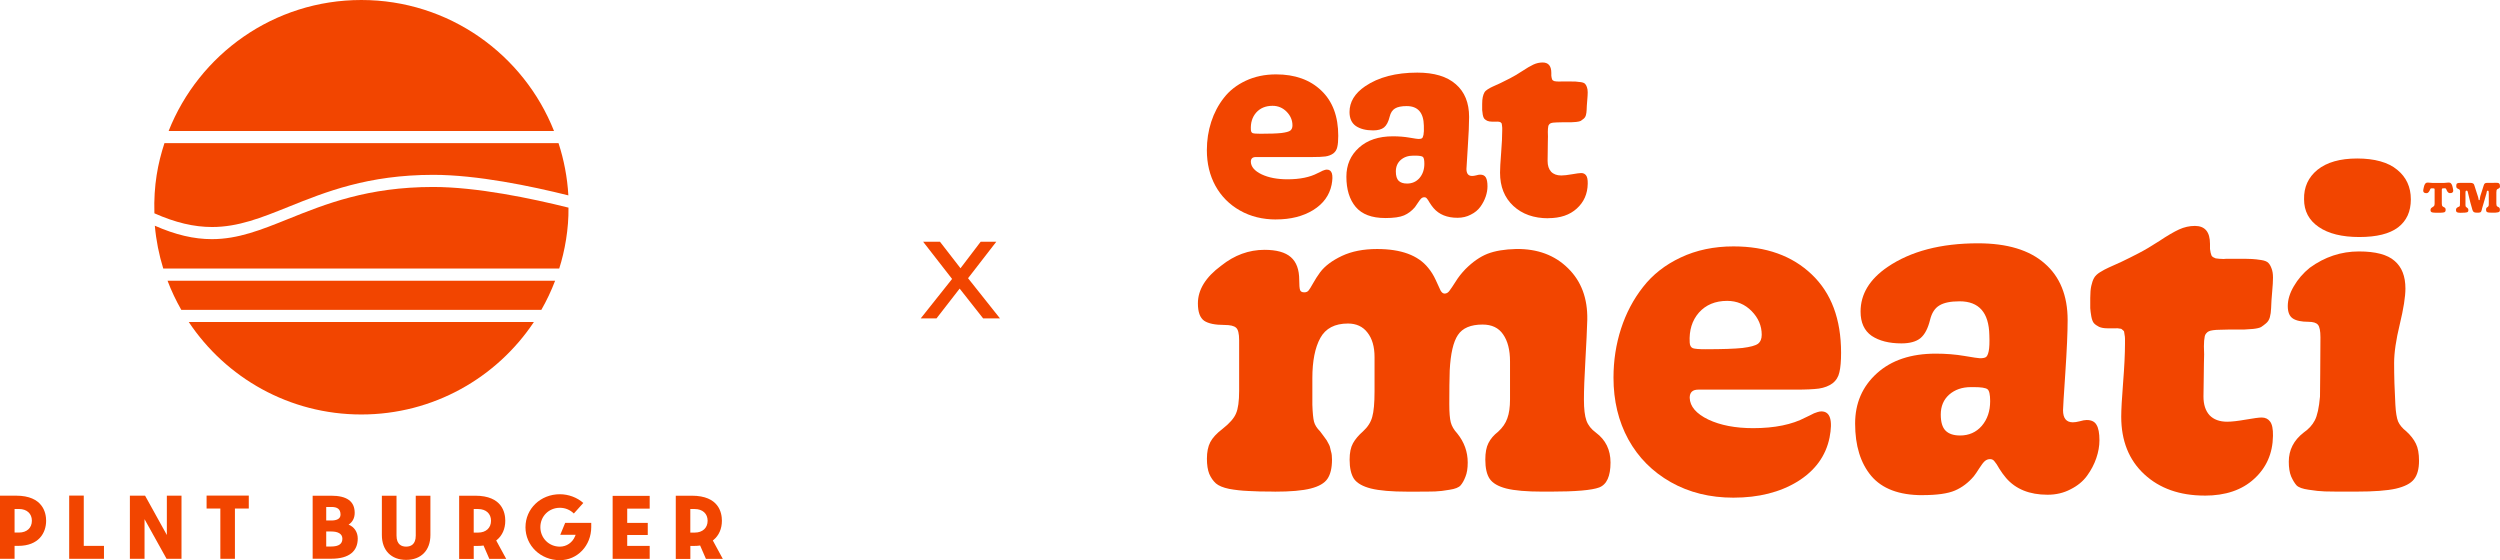 <?xml version="1.0" encoding="UTF-8"?><svg id="b" xmlns="http://www.w3.org/2000/svg" viewBox="0 0 1260.73 282.49"><g id="c"><path d="m642.84,247.91c-5.7,0-10.21-.1-13.51-.32-3.24-.14-6.41-.49-9.5-1.06-3.03-.63-5.24-1.55-6.65-2.75-1.41-1.27-2.53-2.89-3.38-4.86-.77-1.97-1.16-4.5-1.16-7.6,0-3.38.56-6.16,1.69-8.34s3.17-4.4,6.12-6.65c3.59-2.82,5.88-5.42,6.86-7.81,1.06-2.39,1.58-6.19,1.58-11.4v-25.55c0-3.38-.53-5.49-1.58-6.33-.99-.91-2.92-1.37-5.81-1.37-4.72,0-8.13-.7-10.24-2.11-2.11-1.48-3.17-4.4-3.17-8.76,0-6.9,3.91-13.23,11.72-19,6.69-5.35,13.97-8.02,21.86-8.02,6.05,0,10.49,1.23,13.3,3.7,2.82,2.46,4.22,6.3,4.22,11.51,0,2.53.14,4.22.42,5.07.28.77.99,1.16,2.11,1.16.92,0,1.62-.28,2.11-.84s1.27-1.79,2.32-3.69c1.06-1.9,2.25-3.77,3.59-5.6,2.39-3.17,6.05-5.91,10.98-8.24,4.93-2.32,10.84-3.48,17.74-3.48,12.11,0,20.69,3.17,25.76,9.5,1.48,1.76,2.74,3.8,3.8,6.12,1.06,2.32,1.87,4.08,2.43,5.28.63,1.13,1.37,1.65,2.22,1.58.91-.07,1.69-.56,2.32-1.48.7-.91,1.72-2.43,3.06-4.54,1.34-2.18,2.99-4.29,4.96-6.33,3.66-3.66,7.36-6.23,11.09-7.71,3.8-1.48,8.62-2.29,14.46-2.43,10.77-.14,19.5,3.1,26.18,9.71,6.69,6.55,9.92,15.2,9.71,25.97-.14,5.07-.46,11.86-.95,20.38-.49,8.45-.74,15.06-.74,19.85s.42,8.27,1.27,10.66c.84,2.32,2.43,4.33,4.75,6.02,4.93,3.66,7.39,8.69,7.39,15.1,0,6.9-1.9,11.09-5.7,12.56-3.73,1.41-11.97,2.11-24.71,2.11h-3.8c-8.1,0-14.22-.53-18.37-1.58-4.08-1.06-6.86-2.68-8.34-4.86-1.48-2.18-2.22-5.42-2.22-9.71,0-3.52.53-6.3,1.58-8.34,1.06-2.11,2.68-4.01,4.86-5.7,2.25-2.04,3.8-4.29,4.65-6.76.92-2.46,1.37-5.63,1.37-9.5v-19.22c0-5.77-1.16-10.31-3.48-13.62-2.25-3.31-5.7-4.96-10.35-4.96-5.98,0-10.14,1.76-12.46,5.28-2.32,3.45-3.69,9.4-4.12,17.84-.14,4.15-.21,9.82-.21,17,0,4.22.25,7.29.74,9.19s1.58,3.77,3.27,5.6c3.52,4.36,5.28,9.26,5.28,14.68,0,2.96-.39,5.35-1.16,7.18-.7,1.83-1.51,3.27-2.43,4.33s-2.78,1.8-5.6,2.22c-2.75.49-5.17.77-7.29.85-2.04.07-5.56.1-10.56.1h-3.27c-8.09,0-14.25-.53-18.48-1.58-4.15-1.06-7-2.68-8.55-4.86-1.48-2.25-2.22-5.49-2.22-9.71,0-3.45.56-6.19,1.69-8.24,1.13-2.04,2.82-4.05,5.07-6.02,2.39-2.18,3.94-4.61,4.65-7.29.77-2.68,1.16-6.97,1.16-12.88v-17.32c0-5.21-1.2-9.33-3.59-12.35-2.32-3.03-5.6-4.54-9.82-4.54-6.62,0-11.26,2.43-13.94,7.29-2.67,4.86-4.01,11.61-4.01,20.27v13.41c.14,4.08.42,6.93.84,8.55.42,1.62,1.44,3.24,3.06,4.86.14.14.46.56.95,1.27.49.63.81,1.06.95,1.27.14.14.42.53.84,1.16.49.63.81,1.13.95,1.48.14.28.39.74.74,1.37s.56,1.2.63,1.69c.14.49.28,1.09.42,1.79.21.63.35,1.3.42,2.01.07.7.11,1.44.11,2.22,0,4.22-.77,7.46-2.32,9.71-1.48,2.18-4.29,3.8-8.45,4.86-4.08,1.06-10.14,1.58-18.16,1.58l.05-.03Z" style="fill:#f24500;"/><path d="m874.17,250.97c-11.83,0-22.35-2.6-31.57-7.81-9.22-5.21-16.37-12.39-21.43-21.54-5-9.15-7.5-19.53-7.5-31.15,0-8.66,1.27-16.89,3.8-24.71,2.53-7.81,6.23-14.82,11.09-21.01,4.86-6.26,11.19-11.23,19-14.89,7.88-3.73,16.75-5.6,26.61-5.6,16.47,0,29.63,4.72,39.49,14.15,9.85,9.36,14.78,22.52,14.78,39.49,0,4.22-.28,7.5-.85,9.82-.49,2.32-1.65,4.19-3.48,5.6-1.83,1.34-4.12,2.22-6.86,2.64-2.68.35-6.58.53-11.72.53h-49.1c-2.89,0-4.33,1.37-4.33,4.12.14,4.36,3.27,8.02,9.4,10.98,6.12,2.89,13.66,4.33,22.59,4.33,10.84,0,19.64-1.8,26.4-5.38.56-.28,1.3-.63,2.22-1.06.91-.49,1.62-.85,2.11-1.06.56-.21,1.16-.42,1.79-.63.7-.21,1.34-.32,1.9-.32,4.43,0,5.81,4.4,4.12,13.2-1.9,9.29-7.29,16.68-16.15,22.17-8.87,5.42-19.64,8.13-32.31,8.13h0Zm-14.04-74.86c8.45,0,14.64-.21,18.58-.63,3.94-.49,6.55-1.2,7.81-2.11,1.27-.99,1.9-2.5,1.9-4.54,0-4.5-1.69-8.48-5.07-11.93-3.38-3.45-7.5-5.17-12.35-5.17-5.98,0-10.73,1.97-14.25,5.91-3.45,3.94-5,8.97-4.65,15.1.07,1.48.6,2.43,1.58,2.85.99.35,3.13.53,6.44.53h0Z" style="fill:#f24500;"/><path d="m969.41,249.71c-11.68,0-20.27-3.24-25.76-9.71-5.42-6.48-8.13-15.27-8.13-26.4,0-10.28,3.66-18.72,10.98-25.34s17.21-9.92,29.67-9.92c5.14,0,9.96.39,14.47,1.16s7.11,1.16,7.81,1.16c1.41,0,2.39-.18,2.96-.53.63-.35,1.13-1.37,1.48-3.06s.46-4.36.32-8.02c-.21-11.4-5.21-17.1-14.99-17.1-4.58,0-7.99.7-10.24,2.11-2.25,1.34-3.8,3.73-4.65,7.18-1.06,4.36-2.67,7.46-4.86,9.29-2.18,1.76-5.38,2.64-9.61,2.64-6.19,0-11.19-1.27-14.99-3.8-3.73-2.6-5.6-6.69-5.6-12.25,0-8.8,4.54-16.29,13.62-22.49,11.68-7.95,26.89-11.93,45.61-11.93,14.71,0,25.9,3.38,33.58,10.14,7.74,6.69,11.61,16.22,11.61,28.61,0,6.12-.39,14.96-1.16,26.5-.77,11.47-1.16,17.77-1.16,18.9,0,4.08,1.65,6.12,4.96,6.12.91,0,2.08-.18,3.48-.53,1.41-.42,2.57-.63,3.48-.63,2.39,0,4.05.81,4.96,2.43.99,1.62,1.48,4.22,1.48,7.81,0,2.89-.53,5.88-1.58,8.97-1.06,3.1-2.6,6.05-4.65,8.87-2.04,2.82-4.82,5.1-8.34,6.86-3.45,1.83-7.32,2.74-11.61,2.74-9.08,0-16.05-2.82-20.91-8.45-1.2-1.41-2.32-2.96-3.38-4.65-.99-1.76-1.79-2.99-2.43-3.7-.56-.77-1.3-1.16-2.22-1.16-1.06,0-1.97.35-2.75,1.06-.7.63-1.62,1.83-2.74,3.59-1.06,1.69-1.97,3.03-2.75,4.01-2.74,3.24-5.91,5.63-9.5,7.18s-9.08,2.32-16.47,2.32v.02Zm19.01-30.09c4.5,0,8.16-1.62,10.98-4.86,2.82-3.31,4.22-7.46,4.22-12.46,0-3.38-.46-5.38-1.37-6.02-.91-.7-3.2-1.06-6.86-1.06h-1.48c-4.43,0-8.09,1.27-10.98,3.8-2.82,2.53-4.22,5.88-4.22,10.03,0,3.8.81,6.51,2.43,8.13s4.05,2.43,7.29,2.43h-.01Z" style="fill:#f24500;"/><path d="m1111.84,249.92c-12.6,0-22.77-3.59-30.51-10.77s-11.61-16.86-11.61-29.04c0-3.45.32-9.19.95-17.21.63-8.02.95-14.54.95-19.53v-2.53c0-.7-.07-1.37-.21-2.01-.14-.63-.21-1.09-.21-1.37,0-.35-.21-.67-.63-.95-.35-.35-.6-.56-.74-.63-.07-.07-.46-.14-1.16-.21-.63-.14-1.13-.18-1.48-.11h-4.43c-1.69,0-3.1-.25-4.22-.74-1.13-.56-2.01-1.2-2.64-1.9-.56-.7-.99-1.83-1.27-3.38-.28-1.62-.46-2.99-.53-4.12v-5.17c0-2.53.18-4.58.53-6.12.35-1.62.81-2.92,1.37-3.91.56-1.06,1.58-2.04,3.06-2.96,1.48-.92,2.92-1.69,4.33-2.32,1.41-.63,3.59-1.62,6.55-2.96,2.96-1.41,5.77-2.82,8.45-4.22,3.03-1.55,6.55-3.62,10.56-6.23,4.01-2.68,7.32-4.61,9.92-5.81s5.28-1.79,8.02-1.79c5.07,0,7.6,3.03,7.6,9.08v2.53c.07.7.18,1.34.32,1.9.21.56.35,1.02.42,1.37.14.35.46.67.95.95.56.21.95.39,1.16.53.28.07.88.14,1.79.21.99.07,1.72.11,2.22.11.49-.07,1.44-.11,2.85-.11h4.33c3.31,0,5.67.04,7.07.11,1.41.07,2.99.25,4.75.53s2.96.77,3.59,1.48c.63.63,1.16,1.55,1.58,2.74.49,1.2.74,2.75.74,4.65,0,1.76-.14,4.15-.42,7.18s-.46,5.77-.53,8.24c-.07,1.76-.28,3.27-.63,4.54-.35,1.27-.99,2.29-1.9,3.06-.92.77-1.76,1.41-2.53,1.9-.77.42-2.11.74-4.01.95-1.9.14-3.48.25-4.75.32h-7.92c-1.83,0-3.27.04-4.33.11-1.06,0-2.11.07-3.17.21-.99.14-1.69.32-2.11.53-.42.14-.88.49-1.37,1.06-.42.49-.67.99-.74,1.48-.07.42-.18,1.16-.32,2.22-.07.99-.11,1.94-.11,2.85.07.92.11,2.25.11,4.01s-.04,3.31-.11,4.86c0,2.04-.04,4.93-.11,8.66-.07,3.73-.11,6.34-.11,7.81,0,4.01,1.02,7.14,3.06,9.4,2.11,2.18,5.07,3.27,8.87,3.27,2.25,0,5.38-.35,9.4-1.06,4.01-.7,6.69-1.06,8.02-1.06,1.83,0,3.24.67,4.22,2.01,1.06,1.34,1.55,3.77,1.48,7.29-.14,8.8-3.31,16.01-9.5,21.64-6.12,5.63-14.43,8.45-24.92,8.45v-.02Z" style="fill:#f24500;"/><path d="m1209.32,114.67c-4.29,3.24-10.8,4.86-19.53,4.86s-15.56-1.69-20.48-5.07c-4.93-3.38-7.39-8.02-7.39-13.94-.14-6.12,2.11-11.09,6.76-14.89,4.72-3.8,11.4-5.7,20.06-5.7s15.66,1.9,20.17,5.7c4.57,3.73,6.86,8.69,6.86,14.89s-2.15,10.84-6.44,14.15h-.01Zm-21.01,133.25h-4.01c-5.56,0-9.54-.03-11.93-.1-2.32-.07-5.03-.35-8.13-.85-3.03-.42-5.07-1.16-6.12-2.22-.99-1.13-1.9-2.64-2.74-4.54-.77-1.9-1.16-4.36-1.16-7.39,0-5.91,2.5-10.8,7.5-14.68,2.53-1.76,4.4-3.8,5.6-6.12,1.27-2.39,2.15-6.41,2.64-12.04,0-.56.04-4.4.11-11.51.07-7.18.11-13.3.11-18.37,0-3.24-.42-5.35-1.27-6.34-.84-.99-2.43-1.48-4.75-1.48-3.59,0-6.23-.56-7.92-1.69-1.69-1.13-2.53-3.2-2.53-6.23,0-3.24,1.02-6.58,3.06-10.03,2.04-3.52,4.72-6.62,8.02-9.29,7.53-5.49,15.8-8.24,24.81-8.24,8.38,0,14.36,1.58,17.95,4.75,3.66,3.1,5.49,7.74,5.49,13.94,0,4.15-.95,10.17-2.85,18.06-1.9,7.81-2.85,14.32-2.85,19.53,0,6.62.21,13.62.63,21.01.21,3.87.67,6.69,1.37,8.45.77,1.76,2.15,3.41,4.12,4.96,2.18,1.97,3.8,4.05,4.86,6.23,1.06,2.11,1.58,5,1.58,8.66,0,4.08-.85,7.18-2.53,9.29-1.62,2.11-4.68,3.7-9.19,4.75-4.43.99-11.05,1.48-19.85,1.48h-.02Z" style="fill:#f24500;"/><path d="m1241.21,107.33c-1.05,0-1.76-.09-2.13-.27-.37-.18-.55-.6-.55-1.25,0-.7.48-1.22,1.43-1.55.08-.03.16-.07.22-.1.07-.03.12-.08.16-.15.04-.07.07-.11.1-.15.02-.03.04-.1.05-.21,0-.11.02-.18.02-.23s.02-.16.02-.32.01-.29.01-.37c0-.67,0-1.66.02-2.96s.02-2.29.02-2.96c0-.31,0-.53-.01-.65,0-.12-.06-.26-.16-.41-.1-.15-.25-.27-.47-.37-.48-.18-.81-.38-1-.59-.19-.21-.28-.55-.28-1.01,0-.67.15-1.1.44-1.29.3-.19.9-.28,1.82-.28h4.8c.64,0,1.13.11,1.46.32.34.21.55.57.65,1.06.16.59.47,1.54.91,2.85s.76,2.3.96,2.98c.05.16.09.34.12.52.03.18.06.32.07.43.02.11.03.21.05.31.02.1.05.17.1.21.05.04.11.06.2.06.11,0,.19-.05.22-.15.03-.1.07-.34.12-.74.05-.39.12-.79.22-1.18.25-.7.55-1.64.91-2.82.36-1.17.61-1.96.74-2.37.2-.66.42-1.07.68-1.23.25-.16.73-.25,1.44-.25.41,0,.91,0,1.49,0,.58,0,1.07,0,1.48,0s.78,0,1.12-.02c.75-.05,1.29.06,1.6.32.31.26.47.75.47,1.45,0,.36-.09.64-.28.82-.19.19-.5.37-.92.53-.28.16-.46.37-.53.61-.07.25-.11.61-.11,1.11v5.73c0,.36.03.64.1.84s.14.34.22.42.22.17.42.27c.39.16.67.34.82.54.16.2.23.53.23,1.01,0,.34-.07.62-.2.82-.13.2-.41.35-.82.43-.42.08-.8.13-1.16.15-.35.02-.96.02-1.81.02h-.39c-1,0-1.68-.09-2.05-.27-.37-.18-.55-.61-.55-1.3,0-.61.25-1.03.74-1.25.41-.26.62-.66.62-1.21.02-.36.02-.83.02-1.4s0-1.31-.01-2.21c0-.9-.01-1.65-.01-2.24,0-.47-.03-.79-.09-.96-.06-.16-.2-.25-.43-.25-.07,0-.13,0-.18.02-.06.02-.1.05-.13.1s-.06.09-.09.13c-.02.04-.05.11-.07.2-.02.09-.04.16-.05.22,0,.06-.02.16-.05.3-.02.14-.05.25-.06.33-.25,1-.64,2.35-1.17,4.06-.53,1.71-.88,2.89-1.05,3.57-.1.44-.16.73-.2.87-.03.14-.1.33-.2.57s-.18.38-.26.42c-.07.04-.22.1-.43.18-.21.08-.43.12-.65.12h-.95c-.69,0-1.18-.1-1.48-.31-.3-.21-.52-.56-.69-1.07-.21-.59-.58-1.9-1.11-3.94-.52-2.03-.89-3.54-1.11-4.53-.02-.05-.03-.12-.05-.21-.02-.09-.03-.16-.04-.2,0-.04-.02-.1-.04-.17-.02-.07-.03-.13-.05-.17s-.04-.09-.06-.15-.05-.1-.06-.12c-.02-.02-.04-.06-.07-.1-.03-.04-.07-.07-.11-.09-.04-.02-.09-.03-.13-.04-.05,0-.1,0-.15,0-.23,0-.38.09-.44.26-.07.17-.1.47-.1.9v6c.02.3.03.5.05.6.02.11.06.22.14.33.07.11.19.22.36.32.39.28.64.5.75.68.11.17.16.44.16.8,0,.56-.24.91-.73,1.04-.48.14-1.43.21-2.84.21h0v.02Zm-4.58-13.73h0c-.1-.27-.19-.48-.29-.65-.2-.36-.41-.59-.64-.71s-.52-.18-.9-.18c-.27,0-.61.03-1.02.08-.04,0-.08,0-.13.02h0c-.47.06-.89.09-1.26.09h-5.62c-.37,0-.8-.03-1.26-.09-.47-.06-.85-.09-1.15-.09-.37,0-.67.06-.9.18s-.44.36-.64.71c-.1.17-.19.39-.29.64h0c-.03.13-.56,1.98-.52,2.66.04.7.54,1.02,1.08,1.11.53.09.99.08,1.38-.23s.64-.76.75-.99c.06-.12.17-.4.29-.65.1-.21.21-.4.31-.44.02,0,.04-.02.07-.03.11-.03.23-.05.42-.06h.47c.28,0,.51.02.67.06h.02c.1.03.18.08.22.15.02.03.03.06.03.09.03.1.04.18.04.24v7.1c0,.62-.1,1.06-.31,1.31-.09.1-.33.28-.71.52-.38.21-.65.43-.81.64s-.24.49-.24.85c0,.22.02.39.06.54.04.14.12.26.25.37.13.1.27.18.41.24.15.05.39.1.71.13.33.03.65.05.97.06.32,0,.77,0,1.35,0,.62,0,1.11,0,1.45,0,.34,0,.68-.03,1.02-.07.34-.04.58-.09.73-.14s.28-.14.4-.27c.12-.12.2-.26.23-.41.03-.16.05-.36.05-.61,0-.22-.02-.41-.07-.56-.05-.15-.13-.28-.26-.39-.12-.11-.23-.19-.33-.24-.09-.05-.25-.13-.46-.23-.24-.14-.4-.26-.5-.36s-.18-.26-.23-.48c-.05-.22-.08-.54-.08-.97v-6.64c0-.16.01-.29.03-.41v.02-.07s0-.05.01-.07h0c.03-.13.08-.22.14-.27.12-.09.45-.14.98-.14h.31c.19,0,.31.03.42.06.02,0,.05.02.07.03.09.04.2.23.31.44.12.25.23.53.29.65.03.06.06.13.11.21.14.24.35.55.64.78.39.31.84.32,1.38.23.53-.09,1.04-.41,1.08-1.11.03-.68-.49-2.54-.52-2.65h-.01Z" style="fill:#f24500;"/><path d="m643.55,110.68c-6.83,0-12.91-1.5-18.23-4.51s-9.45-7.15-12.38-12.44c-2.89-5.28-4.33-11.28-4.33-17.99,0-5,.73-9.76,2.19-14.27,1.46-4.51,3.6-8.56,6.4-12.13,2.8-3.62,6.46-6.48,10.97-8.6,4.55-2.15,9.67-3.23,15.36-3.23,9.51,0,17.11,2.72,22.8,8.17,5.69,5.41,8.54,13.01,8.54,22.8,0,2.44-.16,4.33-.49,5.67-.28,1.34-.96,2.42-2.01,3.23-1.06.77-2.38,1.28-3.96,1.52-1.54.2-3.8.3-6.77.3h-28.35c-1.67,0-2.5.79-2.5,2.38.08,2.52,1.89,4.63,5.43,6.34,3.54,1.67,7.89,2.5,13.05,2.5,6.26,0,11.34-1.04,15.24-3.11.33-.16.75-.37,1.28-.61.53-.28.93-.49,1.22-.61.33-.12.67-.24,1.04-.37.41-.12.77-.18,1.1-.18,2.56,0,3.35,2.54,2.38,7.62-1.1,5.37-4.21,9.63-9.33,12.8-5.12,3.13-11.34,4.7-18.66,4.7v.02Zm-8.11-43.23c4.88,0,8.45-.12,10.73-.37,2.28-.28,3.78-.69,4.51-1.22.73-.57,1.1-1.44,1.1-2.62,0-2.6-.98-4.9-2.93-6.89s-4.33-2.99-7.13-2.99c-3.46,0-6.2,1.14-8.23,3.41-1.99,2.28-2.89,5.18-2.68,8.72.04.85.35,1.4.91,1.65.57.2,1.81.3,3.72.3h0Z" style="fill:#f24500;"/><path d="m698.54,109.95c-6.75,0-11.71-1.87-14.88-5.61-3.13-3.74-4.69-8.82-4.69-15.24,0-5.93,2.11-10.81,6.34-14.63,4.23-3.82,9.94-5.73,17.13-5.73,2.97,0,5.75.22,8.35.67s4.11.67,4.51.67c.81,0,1.38-.1,1.71-.3.37-.2.65-.79.85-1.77.2-.98.26-2.52.18-4.63-.12-6.58-3.01-9.88-8.66-9.88-2.64,0-4.61.41-5.91,1.22-1.3.77-2.2,2.15-2.68,4.15-.61,2.52-1.54,4.31-2.8,5.37-1.26,1.02-3.11,1.52-5.55,1.52-3.58,0-6.46-.73-8.66-2.19-2.15-1.5-3.23-3.86-3.23-7.07,0-5.08,2.62-9.41,7.87-12.99,6.75-4.59,15.53-6.89,26.34-6.89,8.49,0,14.96,1.95,19.39,5.85,4.47,3.86,6.71,9.37,6.71,16.52,0,3.54-.22,8.64-.67,15.3-.45,6.63-.67,10.26-.67,10.91,0,2.36.96,3.54,2.87,3.54.53,0,1.2-.1,2.01-.3.81-.24,1.48-.37,2.01-.37,1.38,0,2.34.47,2.87,1.4.57.93.85,2.44.85,4.51,0,1.67-.3,3.39-.91,5.18s-1.5,3.5-2.68,5.12c-1.18,1.63-2.78,2.95-4.82,3.96-1.99,1.06-4.23,1.59-6.71,1.59-5.24,0-9.27-1.63-12.07-4.88-.69-.81-1.34-1.71-1.95-2.68-.57-1.02-1.04-1.73-1.4-2.13-.33-.45-.75-.67-1.28-.67-.61,0-1.14.2-1.59.61-.41.37-.93,1.06-1.59,2.07-.61.98-1.14,1.75-1.59,2.32-1.59,1.87-3.41,3.25-5.49,4.15-2.07.89-5.24,1.34-9.51,1.34h0Zm10.97-17.38c2.6,0,4.72-.93,6.34-2.8,1.63-1.91,2.44-4.31,2.44-7.19,0-1.95-.26-3.11-.79-3.48-.53-.41-1.85-.61-3.96-.61h-.85c-2.56,0-4.67.73-6.34,2.19-1.63,1.46-2.44,3.39-2.44,5.79,0,2.19.47,3.76,1.4,4.69.94.93,2.34,1.4,4.21,1.4h-.01Z" style="fill:#f24500;"/><path d="m780.79,110.07c-7.28,0-13.15-2.07-17.62-6.22s-6.71-9.73-6.71-16.77c0-1.99.18-5.3.55-9.94.37-4.63.55-8.39.55-11.28v-1.46c0-.41-.04-.79-.12-1.16s-.12-.63-.12-.79c0-.2-.12-.39-.37-.55-.2-.2-.35-.33-.43-.37-.04-.04-.26-.08-.67-.12-.37-.08-.65-.1-.85-.06h-2.56c-.98,0-1.79-.14-2.44-.43-.65-.33-1.16-.69-1.52-1.1-.32-.41-.57-1.06-.73-1.95-.16-.93-.26-1.73-.3-2.38v-2.99c0-1.46.1-2.64.3-3.54.2-.93.47-1.69.79-2.26.32-.61.91-1.18,1.77-1.71.85-.53,1.69-.98,2.5-1.34.81-.37,2.07-.93,3.78-1.71,1.71-.81,3.33-1.63,4.88-2.44,1.75-.89,3.78-2.09,6.1-3.6,2.32-1.54,4.23-2.66,5.73-3.35,1.5-.69,3.05-1.04,4.63-1.04,2.93,0,4.39,1.75,4.39,5.24v1.46c.04.41.1.77.18,1.1.12.33.2.59.24.79.08.2.26.39.55.55.32.12.55.22.67.3.16.04.51.08,1.04.12.57.04,1,.06,1.28.06.28-.04.83-.06,1.65-.06h2.5c1.91,0,3.27.02,4.09.06.81.04,1.73.14,2.74.3s1.71.45,2.07.85c.37.37.67.89.91,1.59.28.69.43,1.59.43,2.68,0,1.02-.08,2.4-.24,4.15s-.26,3.33-.3,4.76c-.04,1.02-.16,1.89-.37,2.62-.2.73-.57,1.32-1.1,1.77-.53.45-1.02.81-1.46,1.1-.45.24-1.22.43-2.32.55-1.1.08-2.01.14-2.74.18h-4.57c-1.06,0-1.89.02-2.5.06-.61,0-1.22.04-1.83.12-.57.08-.98.18-1.22.3-.24.08-.51.28-.79.61-.24.28-.39.57-.43.85-.04.24-.1.67-.18,1.28-.04.57-.06,1.12-.06,1.65.04.53.06,1.3.06,2.32s-.02,1.91-.06,2.8c0,1.18-.02,2.85-.06,5-.04,2.15-.06,3.66-.06,4.51,0,2.32.59,4.13,1.77,5.43,1.22,1.26,2.93,1.89,5.12,1.89,1.3,0,3.11-.2,5.43-.61s3.86-.61,4.63-.61c1.06,0,1.87.39,2.44,1.16.61.77.89,2.17.85,4.21-.08,5.08-1.91,9.25-5.49,12.5-3.54,3.25-8.33,4.88-14.39,4.88v.04Z" style="fill:#f24500;"/><path d="m488.19,140.32l16.1,20.26h-8.49l-11.86-15.04-11.68,15.04h-7.96l15.83-19.91-14.6-18.76h8.49l10.35,13.36,10.17-13.36h7.88l-14.25,18.41h.01Z" style="fill:#f24500;"/><path d="m282.01,135.43c2.84-8.85,4.83-20.09,4.67-30.72-18.82-4.7-46.26-10.42-68.25-10.42-32.96,0-54.32,8.59-73.16,16.17-13.52,5.44-25.2,10.14-38.41,10.14-9.08,0-18.35-2.18-28.78-6.77.66,7.45,2.11,14.68,4.25,21.6h199.67Z" style="fill:#f24500;"/><path d="m182.21,209.02c36.31,0,68.29-18.53,87.02-46.63H95.19c18.73,28.11,50.71,46.63,87.02,46.63Z" style="fill:#f24500;"/><path d="m182.21,0c-44.14,0-81.86,27.38-97.18,66.07h194.36C264.07,27.38,226.35,0,182.21,0Z" style="fill:#f24500;"/><path d="m91.43,156.27h181.56c2.68-4.69,5.01-9.6,6.95-14.71H84.48c1.94,5.11,4.27,10.02,6.95,14.71Z" style="fill:#f24500;"/><path d="m82.93,72.19c-3.32,10.18-5.5,21.14-5.07,35.38,10.56,4.69,19.93,6.91,29.11,6.91,13.21,0,24.89-4.7,38.41-10.14,18.84-7.58,40.19-16.17,73.16-16.17,22.03,0,49.25,5.66,68.08,10.36-.52-9.15-2.24-17.98-4.96-26.35H82.93Z" style="fill:#f24500;"/><path d="m157.67,249.98h9.3c7.96,0,11.9,2.82,11.9,8.68,0,2.74-1.26,4.78-3.09,5.9,2.92,1.16,4.63,3.82,4.63,7.02,0,6.29-4.22,10.18-13.32,10.18h-9.42v-31.79Zm9.46,12.5c2.56,0,4.59-.8,4.6-2.93,0-2.92-1.72-3.89-4.6-3.89h-2.62v6.82h2.62Zm-.28,13.13c4.22,0,5.81-1.45,5.81-3.96s-2.32-3.62-5.53-3.62h-2.62v7.58h2.33Z" style="fill:#f24500;"/><path d="m23.26,262.6c0-3.8-1.48-12.64-15.15-12.64H0v31.84h7.35v-6.52h1.82c10.39,0,14.09-6.55,14.09-12.68Zm-15.91-5.92h2.24c3.94,0,6.49,2.32,6.49,5.92s-2.55,5.96-6.49,5.96h-2.24v-11.87Z" style="fill:#f24500;"/><polygon points="34.89 249.92 34.89 281.8 52.43 281.8 52.43 275.28 42.24 275.28 42.24 249.92 34.89 249.92" style="fill:#f24500;"/><polygon points="91.53 281.8 91.53 249.96 84.14 249.96 84.14 269.8 73.16 249.96 65.5 249.96 65.5 281.8 72.89 281.8 72.89 261.81 84 281.8 91.53 281.8" style="fill:#f24500;"/><polygon points="125.46 249.92 104.18 249.92 104.18 256.45 111.12 256.45 111.12 281.8 118.47 281.8 118.47 256.45 125.46 256.45 125.46 249.92" style="fill:#f24500;"/><path d="m204.81,282.34c7.55,0,12.24-4.8,12.24-12.52v-19.84h-7.39v20.12c0,4.59-2.64,5.56-4.85,5.56s-4.85-.96-4.85-5.56v-20.12h-7.39v19.84c0,7.72,4.69,12.52,12.24,12.52Z" style="fill:#f24500;"/><path d="m243.41,275.14l.42-.06,2.93,6.74h8.51l-5.04-9.26.36-.29c2.72-2.22,4.22-5.65,4.22-9.65s-1.48-12.64-15.14-12.64h-8.12v31.88h7.35v-6.56h1.99c1.01,0,1.84-.05,2.53-.15Zm-4.52-18.44h2.24c3.94,0,6.49,2.32,6.49,5.92s-2.55,5.96-6.49,5.96h-2.24v-11.87Z" style="fill:#f24500;"/><path d="m264.99,265.82c0,9.35,7.62,16.67,17.34,16.67,8.88,0,15.83-7.34,15.83-16.71v-2.09h-13.15l-2.47,5.99h7.75l-.31.77c-1.29,3.17-4.29,5.22-7.64,5.22-5.52,0-9.84-4.32-9.84-9.84s4.32-9.76,9.84-9.76c2.67,0,5.17,1.03,7.04,2.89l4.77-5.32c-3.06-2.75-7.47-4.4-11.81-4.4-9.72,0-17.34,7.28-17.34,16.58Z" style="fill:#f24500;"/><polygon points="327.63 256.5 327.63 250.06 308.95 250.06 308.95 281.82 327.63 281.82 327.63 275.29 316.3 275.29 316.3 269.79 326.66 269.79 326.66 263.69 316.3 263.69 316.3 256.5 327.63 256.5" style="fill:#f24500;"/><path d="m352.64,275.14l.42-.06,2.93,6.74h8.51l-5.03-9.26.36-.29c2.72-2.22,4.22-5.65,4.22-9.65s-1.48-12.64-15.15-12.64h-8.11v31.88h7.35v-6.56h1.99c1.01,0,1.84-.05,2.53-.15Zm-4.52-18.44h2.24c3.94,0,6.49,2.32,6.49,5.92s-2.55,5.96-6.49,5.96h-2.24v-11.87Z" style="fill:#f24500;"/></g></svg>